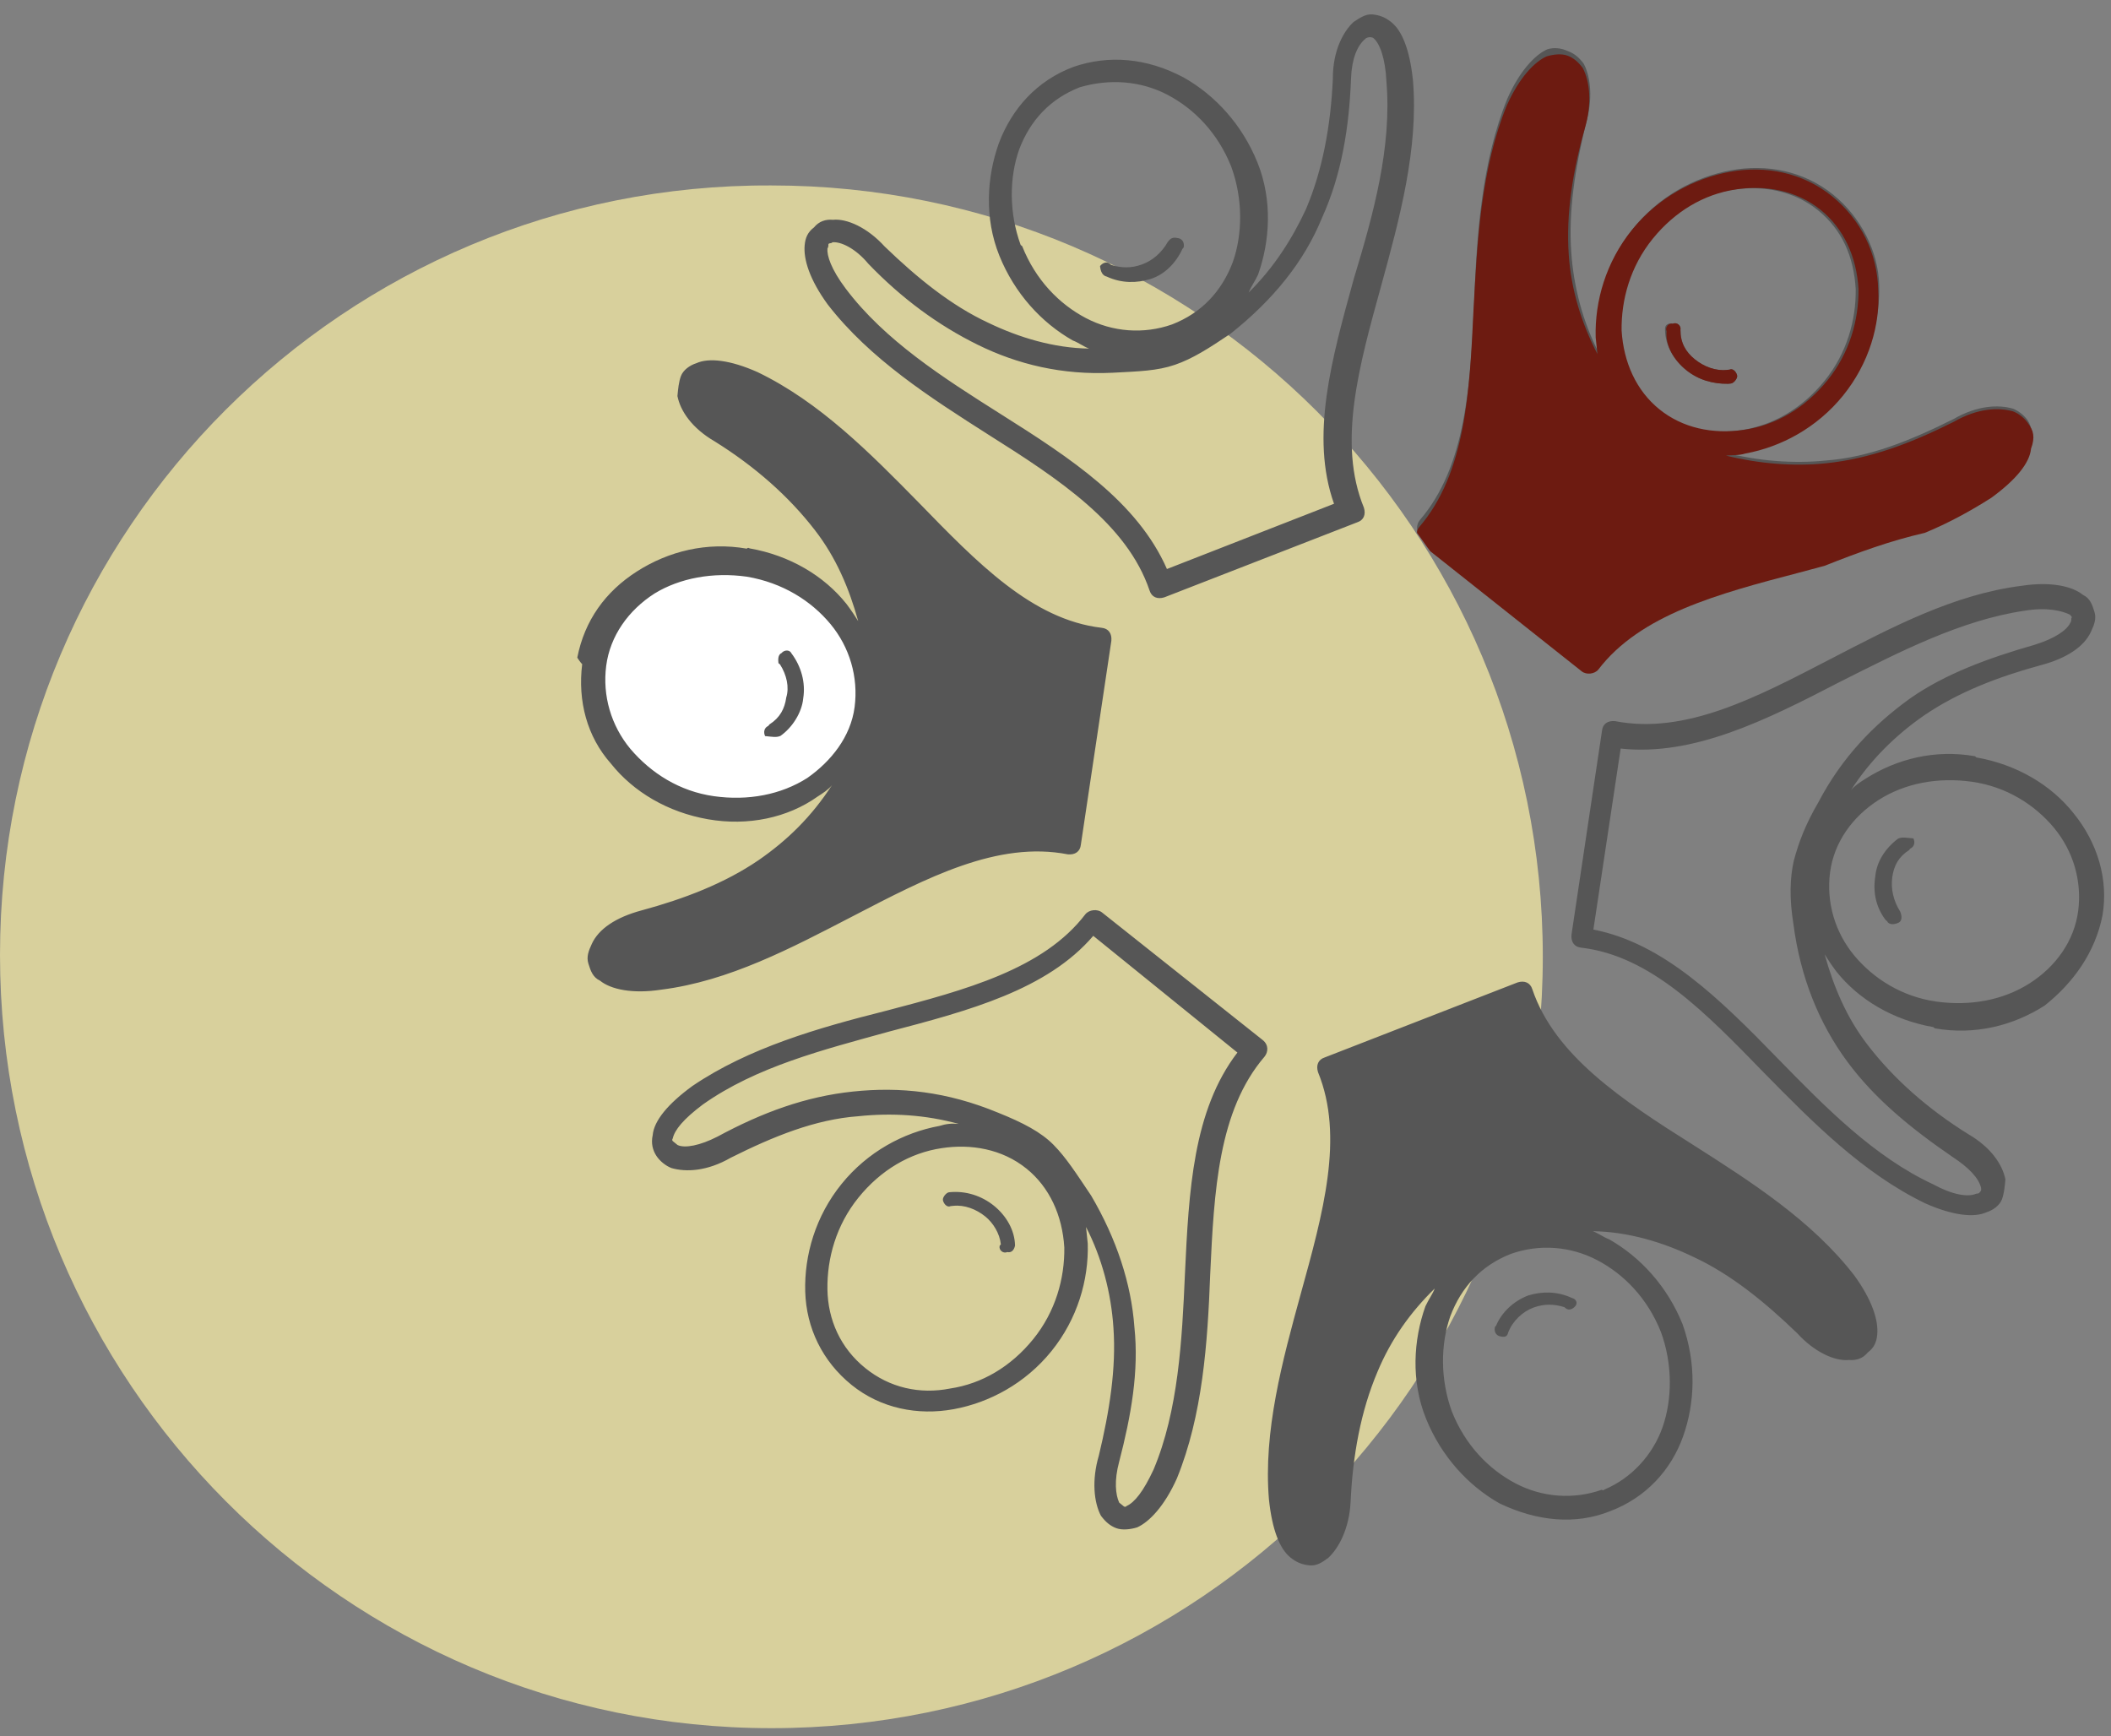 <?xml version="1.0" encoding="utf-8"?>
<!-- Generator: Adobe Illustrator 22.0.0, SVG Export Plug-In . SVG Version: 6.00 Build 0)  -->
<svg version="1.1" xmlns="http://www.w3.org/2000/svg" xmlns:xlink="http://www.w3.org/1999/xlink" x="0px" y="0px" width="107px"
	 height="88px" viewBox="0 0 107 88" style="enable-background:new 0 0 107 88;" xml:space="preserve">
<rect x="0" y="0" width="107" height="88" fill="#808080" stroke="none"/>
<style type="text/css">
	.st0{opacity:0.9;}
	.st1{fill:#E1D89F;}
	.st2{fill:#FFFFFF;}
	.st3{fill:#565656;}
	.st4{clip-path:url(#SVGID_3_);}
	.st5{clip-path:url(#SVGID_4_);}
	.st6{fill:#6D1B11;}
	.st7{clip-path:url(#SVGID_7_);}
	.st8{clip-path:url(#SVGID_8_);}
	.st9{fill:#333333;}
</style>
<g id="Layer_1">
	<g>
		<g>
			<g class="st0">
				<path class="st1" d="M39.1,87.6c21.6,0,39.1-17.5,39.1-39.1c0-21.6-17.5-39.1-39.1-39.1C17.5,9.3,0,26.8,0,48.4
					C0,70,17.5,87.6,39.1,87.6z"/>
			</g>
			<g>
				<path class="st2" d="M37.3,40.6c4,0,7.2-2.7,7.2-6c0-3.3-3.2-6-7.2-6c-4,0-7.2,2.7-7.2,6C30.1,37.9,33.3,40.6,37.3,40.6z"/>
			</g>
			<g transform="rotate(39 68 40)">
				<path class="st3" d="M74,8.5c0,1.8-0.6,3.4-1.7,4.6c-1,1.1-2.4,1.9-4,1.9c-1.5,0-2.9-0.7-4-1.9c-1-1.2-1.7-2.8-1.7-4.6
					c0-1.8,0.6-3.4,1.7-4.6c1-1.1,2.4-1.9,4-1.9s2.9,0.7,4,1.9C73.3,5.1,74,6.7,74,8.5z M54.1,36.9c-3.3-1.7-7.3-1.3-11.5-0.8
					c-3.4,0.4-6.9,0.8-10.1,0h0c-1.2-0.3-1.8-0.7-2-1c0-0.1-0.1-0.2-0.1-0.2c0-0.1,0.1-0.1,0.1-0.2c0.3-0.3,1.1-0.5,2.1-0.3
					c2.4,0.3,4.7,0.2,6.9-0.3c2.2-0.5,4.3-1.5,6.2-3.2c1-0.9,1.7-1.5,2.2-2.3c0.5-0.8,0.8-1.7,1.2-3c0.6-2.7,0.6-5.2-0.1-7.5
					c-0.6-2.3-1.8-4.4-3.3-6.4c-0.6-0.8-0.8-1.5-0.7-2c0-0.1,0.1-0.2,0.1-0.2c0,0,0.1-0.1,0.2-0.1c0.4,0,1.1,0.4,1.9,1.3l0,0h0
					c2.3,2.4,3.7,5.6,5,8.8c1.7,3.9,3.3,7.6,6.4,9.5L54.1,36.9L54.1,36.9z M39,18.2c1.5-0.3,3.2-0.1,4.8,0.8
					c1.5,0.9,2.6,2.3,3.1,3.7c0.5,1.5,0.4,3-0.4,4.4c-0.8,1.3-2.1,2.2-3.6,2.5c-1.5,0.3-3.2,0.1-4.8-0.8c0,0,0,0-0.1,0
					c-1.5-0.9-2.6-2.3-3.1-3.7c-0.5-1.5-0.4-3,0.4-4.4l0,0C36.2,19.4,37.5,18.5,39,18.2L39,18.2z M34.4,20.1
					C34.4,20.1,34.4,20.2,34.4,20.1c-1,1.7-1.1,3.6-0.5,5.4c0.6,1.7,1.8,3.4,3.6,4.4c1.8,1,3.8,1.3,5.6,1c0.3-0.1,0.6-0.1,0.9-0.2
					c-1.4,1.1-3.1,1.8-4.8,2.2c-2,0.5-4.2,0.5-6.5,0.3c-1.3-0.2-2.4,0.1-2.9,0.6c-0.3,0.2-0.5,0.5-0.5,0.9c-0.1,0.4,0,0.7,0.2,1
					c0.4,0.6,1.3,1.2,2.8,1.6c3.4,0.8,7,0.4,10.5,0c4.2-0.5,8.3-0.9,11.3,1c0.3,0.2,0.6,0.1,0.8-0.2c0,0,0,0,0,0l0,0l5.2-9.1
					c0.2-0.3,0.1-0.6-0.2-0.8c0,0,0,0,0,0c-3.1-1.7-4.7-5.4-6.4-9.3c-1.4-3.2-2.9-6.6-5.3-9.1v0c-1.1-1.1-2-1.6-2.7-1.6
					c-0.4,0-0.7,0.1-1,0.3c-0.3,0.2-0.4,0.6-0.5,0.9c-0.1,0.7,0.1,1.8,1,2.9c1.4,1.9,2.5,3.9,3.1,6c0.4,1.6,0.6,3.3,0.4,5.1
					c-0.1-0.3-0.1-0.6-0.2-1c-0.6-1.7-1.8-3.4-3.6-4.4c-1.8-1-3.8-1.3-5.6-1C37,17.4,35.4,18.5,34.4,20.1L34.4,20.1z M37.8,50.6
					L37.8,50.6L37.8,50.6c1.6-0.9,3.3-1.1,4.8-0.8c1.5,0.3,2.8,1.2,3.6,2.5l0,0c0.8,1.3,0.8,2.9,0.4,4.3c-0.5,1.5-1.6,2.8-3.1,3.7
					c0,0,0,0,0,0c-1.5,0.9-3.2,1.1-4.8,0.8c-1.5-0.3-2.8-1.2-3.6-2.5c-0.8-1.3-0.9-2.9-0.4-4.4C35.2,52.8,36.3,51.5,37.8,50.6
					L37.8,50.6z M34.1,59.3c1,1.6,2.5,2.7,4.3,3c1.8,0.4,3.8,0.1,5.6-0.9l0,0c1.8-1,3.1-2.6,3.6-4.4c0.1-0.3,0.2-0.6,0.2-0.9
					c0.2,1.9,0,3.6-0.5,5.3c-0.6,2-1.7,3.9-3,5.7c-0.8,1.1-1.1,2.1-0.9,2.9c0.1,0.4,0.2,0.7,0.5,0.9c0.3,0.2,0.6,0.4,1,0.3
					c0.7,0,1.7-0.5,2.7-1.6c0,0,0,0,0,0c2.4-2.5,3.8-5.8,5.2-9c1.7-3.9,3.3-7.6,6.5-9.3c0.3-0.2,0.4-0.5,0.2-0.8c0,0,0,0,0,0l0,0
					l-5.3-9c-0.2-0.3-0.5-0.4-0.8-0.2c0,0,0,0,0,0l0,0c-3,1.9-7,1.4-11.2,0.9c-3.5-0.4-7.1-0.8-10.5,0l0,0c-1.5,0.4-2.4,1-2.7,1.6
					c-0.2,0.3-0.3,0.7-0.2,1c0.1,0.3,0.3,0.6,0.5,0.9c0.6,0.5,1.6,0.8,2.9,0.6c2.4-0.3,4.7-0.2,6.8,0.3c1.7,0.4,3.2,1.2,4.6,2.2
					c-0.3-0.1-0.6-0.2-1-0.3c-1.8-0.4-3.8-0.1-5.6,0.9c0,0-0.1,0-0.1,0.1c-1.8,1-3,2.6-3.6,4.4c-0.6,1.8-0.5,3.6,0.4,5.3
					C34,59.3,34.1,59.3,34.1,59.3L34.1,59.3z M72.3,53.7c0.1,3.7,2.5,7,5,10.4c2,2.7,4.1,5.6,5,8.7l0,0c0.3,1.2,0.3,1.9,0.1,2.3
					c0,0.1-0.1,0.1-0.1,0.1c-0.1,0-0.2,0-0.3,0c-0.4-0.2-0.9-0.7-1.3-1.6c-1-2.2-2.1-4.2-3.7-5.8c-1.5-1.6-3.5-2.9-5.9-3.8
					c-1.3-0.4-2.2-0.7-3.1-0.8c-0.9-0.1-1.9,0.1-3.2,0.5c-2.7,0.8-4.7,2.1-6.4,3.8c-1.7,1.7-2.9,3.7-3.9,6.1
					c-0.4,0.9-0.9,1.5-1.3,1.6c-0.1,0-0.2,0-0.3,0c-0.1,0-0.1-0.1-0.1-0.1c-0.2-0.4-0.2-1.1,0.1-2.3v0c0.9-3.2,3-6,5-8.8
					c2.5-3.4,4.9-6.7,5-10.3L72.3,53.7z M63.7,76.1c-1-1.2-1.7-2.8-1.7-4.6c0-1.8,0.6-3.4,1.7-4.6c1-1.1,2.4-1.9,4-1.9v0
					c1.5,0,2.9,0.7,4,1.9c1,1.2,1.7,2.8,1.7,4.6c0,1.8-0.6,3.4-1.7,4.6c-1,1.2-2.4,1.9-4,1.9v0C66.1,78,64.7,77.3,63.7,76.1
					L63.7,76.1z M67.7,79.1c1.9,0,3.6-0.9,4.8-2.3c1.2-1.4,2-3.3,2-5.4c0-2.1-0.8-4-2-5.4c-0.2-0.2-0.4-0.4-0.6-0.6
					c1.6,0.7,3.1,1.8,4.3,3.1c1.4,1.5,2.5,3.4,3.5,5.5c0.5,1.2,1.3,2,2,2.3c0.4,0.1,0.7,0.1,1,0c0.3-0.1,0.6-0.4,0.8-0.7
					c0.3-0.6,0.4-1.7,0-3.2c0,0,0,0,0,0c-1-3.3-3.1-6.3-5.2-9.1c-2.5-3.4-4.9-6.7-4.8-10.3c0-0.3-0.2-0.6-0.6-0.6h0l-10.4,0.1
					c-0.3,0-0.6,0.3-0.6,0.6c0,0,0,0,0,0v0c0.1,3.5-2.3,6.8-4.8,10.2c-2.1,2.8-4.2,5.8-5.2,9.1c-0.4,1.5-0.4,2.6,0,3.2
					c0.2,0.4,0.5,0.6,0.8,0.7c0.3,0.1,0.7,0.1,1,0c0.7-0.3,1.5-1,2-2.3c1-2.2,2.1-4.2,3.7-5.7c1.2-1.2,2.6-2.2,4.2-2.9
					c-0.3,0.2-0.5,0.4-0.7,0.7c-1.2,1.4-2,3.3-2,5.4c0,2.1,0.8,4,2,5.4C64.1,78.3,65.8,79.1,67.7,79.1L67.7,79.1z M67.7,79.1
					L67.7,79.1L67.7,79.1z M101.6,59.9C101.6,59.9,101.7,59.9,101.6,59.9c1-1.7,1.1-3.6,0.5-5.3c-0.6-1.7-1.8-3.3-3.6-4.4v0l0,0
					c-1.8-1-3.8-1.3-5.6-1c-0.3,0.1-0.6,0.1-0.9,0.2c1.4-1.1,3.1-1.8,4.8-2.2c2-0.5,4.2-0.5,6.5-0.3c1.3,0.2,2.4-0.1,2.9-0.6
					c0.3-0.2,0.5-0.5,0.5-0.9c0.1-0.4,0-0.7-0.2-1c-0.4-0.6-1.3-1.2-2.8-1.6c-3.4-0.8-7-0.4-10.5,0c-4.2,0.5-8.3,0.9-11.3-1
					c-0.3-0.2-0.6-0.1-0.8,0.2c0,0,0,0,0,0l0,0l-5.2,9.1c-0.2,0.3-0.1,0.6,0.2,0.8c0,0,0,0,0,0c3.1,1.7,4.7,5.4,6.4,9.3
					c1.4,3.2,2.9,6.6,5.3,9.1v0c1.1,1.1,2,1.6,2.7,1.6c0.4,0,0.7-0.1,1-0.3c0.3-0.2,0.4-0.5,0.5-0.9c0.1-0.7-0.1-1.8-0.9-2.9
					c-1.4-1.9-2.5-3.9-3.1-6c-0.5-1.7-0.6-3.4-0.4-5.1c0.1,0.3,0.1,0.6,0.2,1c0.6,1.7,1.8,3.4,3.6,4.4v0l0,0c1.8,1,3.8,1.3,5.6,1
					C99.1,62.6,100.7,61.5,101.6,59.9L101.6,59.9z M97,61.8c-1.5,0.3-3.2,0.1-4.8-0.8c-1.5-0.9-2.6-2.3-3.1-3.7
					c-0.5-1.5-0.4-3,0.4-4.4h0c0.8-1.3,2.1-2.2,3.6-2.5c1.5-0.3,3.2-0.1,4.8,0.8c1.5,0.9,2.6,2.3,3.1,3.7c0.5,1.4,0.4,3-0.3,4.3
					c0,0,0,0.1-0.1,0.1C99.8,60.6,98.5,61.5,97,61.8L97,61.8z M77.7,29.5L77.7,29.5L77.7,29.5z M77.7,29.5c3.1-2,4.8-5.7,6.5-9.6
					c1.4-3.1,2.8-6.3,5-8.7c0,0,0,0,0,0c0.8-0.9,1.5-1.2,1.9-1.3c0.1,0,0.2,0,0.2,0.1c0,0,0.1,0.1,0.1,0.2c0.1,0.4-0.1,1.1-0.7,2
					c-1.4,2-2.6,4-3.2,6.1c-0.6,2.2-0.8,4.5-0.3,7c0.2,1.3,0.5,2.2,0.9,3.1c0.4,0.8,1,1.6,2,2.5c2,1.9,4.2,3.1,6.5,3.7
					c2.3,0.6,4.7,0.6,7.2,0.4c1-0.1,1.7,0,2.1,0.3c0.1,0.1,0.1,0.1,0.1,0.2c0,0.1,0,0.1-0.1,0.2c-0.2,0.4-0.9,0.8-2,1l0,0
					c-3.2,0.8-6.7,0.4-10.1,0c-4.2-0.5-8.2-0.9-11.4,0.8L77.7,29.5z M101.3,25.7c-0.5,1.5-1.6,2.8-3.1,3.7c0,0,0,0,0,0l0,0v0l0,0
					c-1.5,0.9-3.2,1.1-4.7,0.8c-1.5-0.3-2.8-1.2-3.6-2.5l0,0c-0.8-1.3-0.9-2.9-0.4-4.4c0.5-1.5,1.6-2.8,3.1-3.7l0,0l0,0v0l0,0
					c1.5-0.9,3.2-1.1,4.7-0.8c1.5,0.3,2.8,1.2,3.6,2.5l0,0C101.7,22.6,101.8,24.2,101.3,25.7L101.3,25.7z M102,20.7L102,20.7
					c-0.9-1.6-2.5-2.7-4.4-3.1c-1.8-0.4-3.8-0.1-5.6,0.9c0,0-0.1,0-0.1,0c-1.8,1-3,2.6-3.6,4.4c-0.1,0.3-0.2,0.6-0.2,0.9
					c-0.2-1.8,0-3.6,0.5-5.3c0.6-2,1.7-3.9,3-5.7c0.8-1.1,1.1-2.1,0.9-2.9c-0.1-0.4-0.2-0.7-0.5-0.9c-0.3-0.2-0.6-0.4-1-0.3
					c-0.7,0-1.7,0.5-2.7,1.6c0,0,0,0,0,0c-2.4,2.5-3.8,5.8-5.2,9c-1.7,3.9-3.3,7.6-6.5,9.3c-0.3,0.2-0.4,0.5-0.2,0.8c0,0,0,0,0,0
					l0,0l5.3,9c0.2,0.3,0.5,0.4,0.8,0.2l0,0c3-1.9,7-1.4,11.2-0.9c3.5,0.4,7.1,0.8,10.5,0l0,0c1.5-0.4,2.4-1,2.7-1.6
					c0.2-0.3,0.3-0.7,0.2-1c-0.1-0.3-0.3-0.6-0.5-0.9c-0.6-0.5-1.6-0.8-2.9-0.6c-2.4,0.3-4.7,0.2-6.8-0.3c-1.7-0.4-3.2-1.2-4.6-2.2
					c0.3,0.1,0.6,0.2,1,0.3c1.8,0.4,3.8,0.1,5.6-0.9c0,0,0.1,0,0.1,0c1.8-1,3-2.6,3.6-4.4C103,24.3,102.9,22.4,102,20.7L102,20.7z
					 M66.1,11.6c0.5,0.6,1.3,0.9,2.1,0.9c0.8,0,1.5-0.3,2.1-0.8l0,0c0,0,0.1-0.1,0.1-0.1c0.1-0.1,0.1-0.4,0-0.5
					c-0.1-0.1-0.4-0.2-0.5,0c0,0,0,0,0,0l-0.1,0.1v0c-0.4,0.4-1,0.6-1.6,0.6c-0.6,0-1.1-0.2-1.5-0.7c-0.1-0.2-0.4-0.2-0.5,0
					c0,0,0,0,0,0C66,11.2,65.9,11.4,66.1,11.6L66.1,11.6z M42.4,27.3C42.4,27.3,42.5,27.3,42.4,27.3c0.8-0.2,1.4-0.7,1.8-1.3
					c0.4-0.6,0.5-1.4,0.3-2.2l0-0.1c-0.1-0.2-0.3-0.3-0.5-0.2c-0.2,0.1-0.3,0.2-0.3,0.4l0,0.1c0.1,0.6,0,1.2-0.3,1.7
					c-0.3,0.5-0.7,0.8-1.2,1l-0.1,0c-0.2,0-0.3,0.2-0.3,0.4C42,27.3,42.2,27.4,42.4,27.3L42.4,27.3z M44.2,55.8
					c0.2-0.7,0.1-1.6-0.3-2.2c-0.4-0.7-1.1-1.2-1.9-1.4c-0.2-0.1-0.4,0.1-0.4,0.3c0,0,0,0,0,0c-0.1,0.2,0.1,0.4,0.2,0.5
					c0,0,0,0,0.1,0c0.6,0.2,1.1,0.6,1.3,1.1c0.3,0.5,0.4,1,0.2,1.6l0,0.1c-0.1,0.2,0,0.4,0.2,0.5c0,0,0,0,0,0
					C43.9,56.1,44.1,56,44.2,55.8C44.2,55.8,44.2,55.8,44.2,55.8L44.2,55.8z M69.7,68.4c-0.5-0.6-1.3-0.9-2.1-0.9
					c-0.8,0-1.6,0.3-2.2,0.9c-0.1,0.1-0.1,0.4,0,0.5c0.1,0.1,0.4,0.2,0.5,0c0,0,0.1-0.1,0.1-0.1c0.4-0.4,1-0.6,1.6-0.6
					c0.5,0,1.1,0.2,1.5,0.6l0,0.1c0.1,0.2,0.4,0.2,0.5,0c0,0,0,0,0,0C69.8,68.8,69.8,68.6,69.7,68.4L69.7,68.4z M93.3,52.7
					C93.3,52.7,93.3,52.7,93.3,52.7c-0.8,0.2-1.4,0.7-1.8,1.3c-0.4,0.7-0.5,1.5-0.3,2.2l0,0.1c0.1,0.2,0.3,0.3,0.5,0.2
					c0.2-0.1,0.3-0.2,0.2-0.4c-0.2-0.6-0.1-1.3,0.2-1.8c0.3-0.5,0.7-0.8,1.2-1l0.1,0c0.2,0,0.3-0.2,0.3-0.4
					C93.7,52.7,93.5,52.6,93.3,52.7L93.3,52.7z M91.5,24.2L91.5,24.2c-0.2,0.8-0.1,1.6,0.3,2.2c0.4,0.7,1,1.2,1.8,1.4
					c0,0,0.1,0,0.1,0c0.2,0.1,0.4-0.1,0.5-0.3c0.1-0.2-0.1-0.4-0.3-0.5c-0.6-0.2-1.1-0.6-1.4-1.1c-0.3-0.5-0.4-1-0.2-1.6l0-0.1
					c0.1-0.2,0-0.4-0.2-0.5C91.8,23.9,91.6,24,91.5,24.2C91.5,24.2,91.5,24.2,91.5,24.2L91.5,24.2z M68.4,0.9
					c-1.9,0-3.6,0.9-4.8,2.3c-1.2,1.4-2,3.3-2,5.4c0,2.1,0.8,4,2,5.4c0.2,0.2,0.4,0.4,0.6,0.6c-1.6-0.7-3.1-1.8-4.3-3.1
					c-1.4-1.5-2.5-3.4-3.5-5.5c-0.5-1.2-1.3-2-2-2.3c-0.4-0.1-0.7-0.1-1,0C53,3.8,52.7,4,52.5,4.3c-0.3,0.6-0.4,1.7,0,3.2l0,0
					c1,3.3,3.1,6.3,5.2,9.1c2.5,3.4,4.9,6.7,4.8,10.3c0,0.3,0.2,0.6,0.6,0.6h0l10.4-0.1c0.3,0,0.6-0.3,0.6-0.6v0
					c-0.1-3.5,2.3-6.8,4.8-10.2c2.1-2.8,4.2-5.8,5.2-9.1c0.4-1.5,0.4-2.6,0-3.2c-0.2-0.3-0.5-0.6-0.8-0.7c-0.3-0.1-0.7-0.1-1,0
					c-0.7,0.3-1.5,1-2,2.3c-1,2.2-2.1,4.2-3.7,5.7c-1.2,1.2-2.7,2.2-4.2,2.9c0.2-0.2,0.5-0.4,0.7-0.7c1.2-1.4,2-3.3,2-5.4
					c0-2.1-0.8-4-2-5.4C72,1.7,70.2,0.9,68.4,0.9L68.4,0.9z"/>
			</g>
			<g>
				<g>
					<defs>
						<polygon id="SVGID_1_" points="40.5,-32.5 41.3,-31.8 39.8,-31.7 						"/>
					</defs>
					<defs>
						<polygon id="SVGID_2_" points="40.2,-35.3 39.4,-35.9 40.8,-36.1 						"/>
					</defs>
					<clipPath id="SVGID_3_">
						<use xlink:href="#SVGID_1_"  style="overflow:visible;"/>
					</clipPath>
					<clipPath id="SVGID_4_" class="st4">
						<use xlink:href="#SVGID_2_"  style="overflow:visible;"/>
					</clipPath>
					<g transform="rotate(39 68 40)" class="st5">
						<path class="st6" d="M74,8.5c0,1.8-0.6,3.4-1.7,4.6c-1,1.1-2.4,1.9-4,1.9c-1.5,0-2.9-0.7-4-1.9c-1-1.2-1.7-2.8-1.7-4.6
							c0-1.8,0.6-3.4,1.7-4.6c1-1.1,2.4-1.9,4-1.9s2.9,0.7,4,1.9C73.3,5.1,74,6.7,74,8.5z M54.1,36.9c-3.3-1.7-7.3-1.3-11.5-0.8
							c-3.4,0.4-6.9,0.8-10.1,0h0c-1.2-0.3-1.8-0.7-2-1c0-0.1-0.1-0.2-0.1-0.2c0-0.1,0.1-0.1,0.1-0.2c0.3-0.3,1.1-0.5,2.1-0.3
							c2.4,0.3,4.7,0.2,6.9-0.3c2.2-0.5,4.3-1.5,6.2-3.2c1-0.9,1.7-1.5,2.2-2.3c0.5-0.8,0.8-1.7,1.2-3c0.6-2.7,0.6-5.2-0.1-7.5
							c-0.6-2.3-1.8-4.4-3.3-6.4c-0.6-0.8-0.8-1.5-0.7-2c0-0.1,0.1-0.2,0.1-0.2c0,0,0.1-0.1,0.2-0.1c0.4,0,1.1,0.4,1.9,1.3l0,0h0
							c2.3,2.4,3.7,5.6,5,8.8c1.7,3.9,3.3,7.6,6.4,9.5L54.1,36.9L54.1,36.9z M39,18.2c1.5-0.3,3.2-0.1,4.8,0.8
							c1.5,0.9,2.6,2.3,3.1,3.7c0.5,1.5,0.4,3-0.4,4.4c-0.8,1.3-2.1,2.2-3.6,2.5c-1.5,0.3-3.2,0.1-4.8-0.8c0,0,0,0-0.1,0
							c-1.5-0.9-2.6-2.3-3.1-3.7c-0.5-1.5-0.4-3,0.4-4.4l0,0C36.2,19.4,37.5,18.5,39,18.2L39,18.2z M34.4,20.1
							C34.4,20.1,34.4,20.2,34.4,20.1c-1,1.7-1.1,3.6-0.5,5.4c0.6,1.7,1.8,3.4,3.6,4.4c1.8,1,3.8,1.3,5.6,1c0.3-0.1,0.6-0.1,0.9-0.2
							c-1.4,1.1-3.1,1.8-4.8,2.2c-2,0.5-4.2,0.5-6.5,0.3c-1.3-0.2-2.4,0.1-2.9,0.6c-0.3,0.2-0.5,0.5-0.5,0.9c-0.1,0.4,0,0.7,0.2,1
							c0.4,0.6,1.3,1.2,2.8,1.6c3.4,0.8,7,0.4,10.5,0c4.2-0.5,8.3-0.9,11.3,1c0.3,0.2,0.6,0.1,0.8-0.2c0,0,0,0,0,0l0,0l5.2-9.1
							c0.2-0.3,0.1-0.6-0.2-0.8c0,0,0,0,0,0c-3.1-1.7-4.7-5.4-6.4-9.3c-1.4-3.2-2.9-6.6-5.3-9.1v0c-1.1-1.1-2-1.6-2.7-1.6
							c-0.4,0-0.7,0.1-1,0.3c-0.3,0.2-0.4,0.6-0.5,0.9c-0.1,0.7,0.1,1.8,1,2.9c1.4,1.9,2.5,3.9,3.1,6c0.4,1.6,0.6,3.3,0.4,5.1
							c-0.1-0.3-0.1-0.6-0.2-1c-0.6-1.7-1.8-3.4-3.6-4.4c-1.8-1-3.8-1.3-5.6-1C37,17.4,35.4,18.5,34.4,20.1L34.4,20.1z M37.8,50.6
							L37.8,50.6L37.8,50.6c1.6-0.9,3.3-1.1,4.8-0.8c1.5,0.3,2.8,1.2,3.6,2.5l0,0c0.8,1.3,0.8,2.9,0.4,4.3c-0.5,1.5-1.6,2.8-3.1,3.7
							c0,0,0,0,0,0c-1.5,0.9-3.2,1.1-4.8,0.8c-1.5-0.3-2.8-1.2-3.6-2.5c-0.8-1.3-0.9-2.9-0.4-4.4C35.2,52.8,36.3,51.5,37.8,50.6
							L37.8,50.6z M34.1,59.3c1,1.6,2.5,2.7,4.3,3c1.8,0.4,3.8,0.1,5.6-0.9l0,0c1.8-1,3.1-2.6,3.6-4.4c0.1-0.3,0.2-0.6,0.2-0.9
							c0.2,1.9,0,3.6-0.5,5.3c-0.6,2-1.7,3.9-3,5.7c-0.8,1.1-1.1,2.1-0.9,2.9c0.1,0.4,0.2,0.7,0.5,0.9c0.3,0.2,0.6,0.4,1,0.3
							c0.7,0,1.7-0.5,2.7-1.6c0,0,0,0,0,0c2.4-2.5,3.8-5.8,5.2-9c1.7-3.9,3.3-7.6,6.5-9.3c0.3-0.2,0.4-0.5,0.2-0.8c0,0,0,0,0,0l0,0
							l-5.3-9c-0.2-0.3-0.5-0.4-0.8-0.2c0,0,0,0,0,0l0,0c-3,1.9-7,1.4-11.2,0.9c-3.5-0.4-7.1-0.8-10.5,0l0,0c-1.5,0.4-2.4,1-2.7,1.6
							c-0.2,0.3-0.3,0.7-0.2,1c0.1,0.3,0.3,0.6,0.5,0.9c0.6,0.5,1.6,0.8,2.9,0.6c2.4-0.3,4.7-0.2,6.8,0.3c1.7,0.4,3.2,1.2,4.6,2.2
							c-0.3-0.1-0.6-0.2-1-0.3c-1.8-0.4-3.8-0.1-5.6,0.9c0,0-0.1,0-0.1,0.1c-1.8,1-3,2.6-3.6,4.4c-0.6,1.8-0.5,3.6,0.4,5.3
							C34,59.3,34.1,59.3,34.1,59.3L34.1,59.3z M72.3,53.7c0.1,3.7,2.5,7,5,10.4c2,2.7,4.1,5.6,5,8.7l0,0c0.3,1.2,0.3,1.9,0.1,2.3
							c0,0.1-0.1,0.1-0.1,0.1c-0.1,0-0.2,0-0.3,0c-0.4-0.2-0.9-0.7-1.3-1.6c-1-2.2-2.1-4.2-3.7-5.8c-1.5-1.6-3.5-2.9-5.9-3.8
							c-1.3-0.4-2.2-0.7-3.1-0.8c-0.9-0.1-1.9,0.1-3.2,0.5c-2.7,0.8-4.7,2.1-6.4,3.8c-1.7,1.7-2.9,3.7-3.9,6.1
							c-0.4,0.9-0.9,1.5-1.3,1.6c-0.1,0-0.2,0-0.3,0c-0.1,0-0.1-0.1-0.1-0.1c-0.2-0.4-0.2-1.1,0.1-2.3v0c0.9-3.2,3-6,5-8.8
							c2.5-3.4,4.9-6.7,5-10.3L72.3,53.7z M63.7,76.1c-1-1.2-1.7-2.8-1.7-4.6c0-1.8,0.6-3.4,1.7-4.6c1-1.1,2.4-1.9,4-1.9v0
							c1.5,0,2.9,0.7,4,1.9c1,1.2,1.7,2.8,1.7,4.6c0,1.8-0.6,3.4-1.7,4.6c-1,1.2-2.4,1.9-4,1.9v0C66.1,78,64.7,77.3,63.7,76.1
							L63.7,76.1z M67.7,79.1c1.9,0,3.6-0.9,4.8-2.3c1.2-1.4,2-3.3,2-5.4c0-2.1-0.8-4-2-5.4c-0.2-0.2-0.4-0.4-0.6-0.6
							c1.6,0.7,3.1,1.8,4.3,3.1c1.4,1.5,2.5,3.4,3.5,5.5c0.5,1.2,1.3,2,2,2.3c0.4,0.1,0.7,0.1,1,0c0.3-0.1,0.6-0.4,0.8-0.7
							c0.3-0.6,0.4-1.7,0-3.2c0,0,0,0,0,0c-1-3.3-3.1-6.3-5.2-9.1c-2.5-3.4-4.9-6.7-4.8-10.3c0-0.3-0.2-0.6-0.6-0.6h0l-10.4,0.1
							c-0.3,0-0.6,0.3-0.6,0.6c0,0,0,0,0,0v0c0.1,3.5-2.3,6.8-4.8,10.2c-2.1,2.8-4.2,5.8-5.2,9.1c-0.4,1.5-0.4,2.6,0,3.2
							c0.2,0.4,0.5,0.6,0.8,0.7c0.3,0.1,0.7,0.1,1,0c0.7-0.3,1.5-1,2-2.3c1-2.2,2.1-4.2,3.7-5.7c1.2-1.2,2.6-2.2,4.2-2.9
							c-0.3,0.2-0.5,0.4-0.7,0.7c-1.2,1.4-2,3.3-2,5.4c0,2.1,0.8,4,2,5.4C64.1,78.3,65.8,79.1,67.7,79.1L67.7,79.1z M67.7,79.1
							L67.7,79.1L67.7,79.1z M101.6,59.9C101.6,59.9,101.7,59.9,101.6,59.9c1-1.7,1.1-3.6,0.5-5.3c-0.6-1.7-1.8-3.3-3.6-4.4v0l0,0
							c-1.8-1-3.8-1.3-5.6-1c-0.3,0.1-0.6,0.1-0.9,0.2c1.4-1.1,3.1-1.8,4.8-2.2c2-0.5,4.2-0.5,6.5-0.3c1.3,0.2,2.4-0.1,2.9-0.6
							c0.3-0.2,0.5-0.5,0.5-0.9c0.1-0.4,0-0.7-0.2-1c-0.4-0.6-1.3-1.2-2.8-1.6c-3.4-0.8-7-0.4-10.5,0c-4.2,0.5-8.3,0.9-11.3-1
							c-0.3-0.2-0.6-0.1-0.8,0.2c0,0,0,0,0,0l0,0l-5.2,9.1c-0.2,0.3-0.1,0.6,0.2,0.8c0,0,0,0,0,0c3.1,1.7,4.7,5.4,6.4,9.3
							c1.4,3.2,2.9,6.6,5.3,9.1v0c1.1,1.1,2,1.6,2.7,1.6c0.4,0,0.7-0.1,1-0.3c0.3-0.2,0.4-0.5,0.5-0.9c0.1-0.7-0.1-1.8-0.9-2.9
							c-1.4-1.9-2.5-3.9-3.1-6c-0.5-1.7-0.6-3.4-0.4-5.1c0.1,0.3,0.1,0.6,0.2,1c0.6,1.7,1.8,3.4,3.6,4.4v0l0,0c1.8,1,3.8,1.3,5.6,1
							C99.1,62.6,100.7,61.5,101.6,59.9L101.6,59.9z M97,61.8c-1.5,0.3-3.2,0.1-4.8-0.8c-1.5-0.9-2.6-2.3-3.1-3.7
							c-0.5-1.5-0.4-3,0.4-4.4h0c0.8-1.3,2.1-2.2,3.6-2.5c1.5-0.3,3.2-0.1,4.8,0.8c1.5,0.9,2.6,2.3,3.1,3.7c0.5,1.4,0.4,3-0.3,4.3
							c0,0,0,0.1-0.1,0.1C99.8,60.6,98.5,61.5,97,61.8L97,61.8z M77.7,29.5L77.7,29.5L77.7,29.5z M77.7,29.5c3.1-2,4.8-5.7,6.5-9.6
							c1.4-3.1,2.8-6.3,5-8.7c0,0,0,0,0,0c0.8-0.9,1.5-1.2,1.9-1.3c0.1,0,0.2,0,0.2,0.1c0,0,0.1,0.1,0.1,0.2c0.1,0.4-0.1,1.1-0.7,2
							c-1.4,2-2.6,4-3.2,6.1c-0.6,2.2-0.8,4.5-0.3,7c0.2,1.3,0.5,2.2,0.9,3.1c0.4,0.8,1,1.6,2,2.5c2,1.9,4.2,3.1,6.5,3.7
							c2.3,0.6,4.7,0.6,7.2,0.4c1-0.1,1.7,0,2.1,0.3c0.1,0.1,0.1,0.1,0.1,0.2c0,0.1,0,0.1-0.1,0.2c-0.2,0.4-0.9,0.8-2,1l0,0
							c-3.2,0.8-6.7,0.4-10.1,0c-4.2-0.5-8.2-0.9-11.4,0.8L77.7,29.5z M101.3,25.7c-0.5,1.5-1.6,2.8-3.1,3.7c0,0,0,0,0,0l0,0v0l0,0
							c-1.5,0.9-3.2,1.1-4.7,0.8c-1.5-0.3-2.8-1.2-3.6-2.5l0,0c-0.8-1.3-0.9-2.9-0.4-4.4c0.5-1.5,1.6-2.8,3.1-3.7l0,0l0,0v0l0,0
							c1.5-0.9,3.2-1.1,4.7-0.8c1.5,0.3,2.8,1.2,3.6,2.5l0,0C101.7,22.6,101.8,24.2,101.3,25.7L101.3,25.7z M102,20.7L102,20.7
							c-0.9-1.6-2.5-2.7-4.4-3.1c-1.8-0.4-3.8-0.1-5.6,0.9c0,0-0.1,0-0.1,0c-1.8,1-3,2.6-3.6,4.4c-0.1,0.3-0.2,0.6-0.2,0.9
							c-0.2-1.8,0-3.6,0.5-5.3c0.6-2,1.7-3.9,3-5.7c0.8-1.1,1.1-2.1,0.9-2.9c-0.1-0.4-0.2-0.7-0.5-0.9c-0.3-0.2-0.6-0.4-1-0.3
							c-0.7,0-1.7,0.5-2.7,1.6c0,0,0,0,0,0c-2.4,2.5-3.8,5.8-5.2,9c-1.7,3.9-3.3,7.6-6.5,9.3c-0.3,0.2-0.4,0.5-0.2,0.8c0,0,0,0,0,0
							l0,0l5.3,9c0.2,0.3,0.5,0.4,0.8,0.2l0,0c3-1.9,7-1.4,11.2-0.9c3.5,0.4,7.1,0.8,10.5,0l0,0c1.5-0.4,2.4-1,2.7-1.6
							c0.2-0.3,0.3-0.7,0.2-1c-0.1-0.3-0.3-0.6-0.5-0.9c-0.6-0.5-1.6-0.8-2.9-0.6c-2.4,0.3-4.7,0.2-6.8-0.3
							c-1.7-0.4-3.2-1.2-4.6-2.2c0.3,0.1,0.6,0.2,1,0.3c1.8,0.4,3.8,0.1,5.6-0.9c0,0,0.1,0,0.1,0c1.8-1,3-2.6,3.6-4.4
							C103,24.3,102.9,22.4,102,20.7L102,20.7z M66.1,11.6c0.5,0.6,1.3,0.9,2.1,0.9c0.8,0,1.5-0.3,2.1-0.8l0,0c0,0,0.1-0.1,0.1-0.1
							c0.1-0.1,0.1-0.4,0-0.5c-0.1-0.1-0.4-0.2-0.5,0c0,0,0,0,0,0l-0.1,0.1v0c-0.4,0.4-1,0.6-1.6,0.6c-0.6,0-1.1-0.2-1.5-0.7
							c-0.1-0.2-0.4-0.2-0.5,0c0,0,0,0,0,0C66,11.2,65.9,11.4,66.1,11.6L66.1,11.6z M42.4,27.3C42.4,27.3,42.5,27.3,42.4,27.3
							c0.8-0.2,1.4-0.7,1.8-1.3c0.4-0.6,0.5-1.4,0.3-2.2l0-0.1c-0.1-0.2-0.3-0.3-0.5-0.2c-0.2,0.1-0.3,0.2-0.3,0.4l0,0.1
							c0.1,0.6,0,1.2-0.3,1.7c-0.3,0.5-0.7,0.8-1.2,1l-0.1,0c-0.2,0-0.3,0.2-0.3,0.4C42,27.3,42.2,27.4,42.4,27.3L42.4,27.3z
							 M44.2,55.8c0.2-0.7,0.1-1.6-0.3-2.2c-0.4-0.7-1.1-1.2-1.9-1.4c-0.2-0.1-0.4,0.1-0.4,0.3c0,0,0,0,0,0
							c-0.1,0.2,0.1,0.4,0.2,0.5c0,0,0,0,0.1,0c0.6,0.2,1.1,0.6,1.3,1.1c0.3,0.5,0.4,1,0.2,1.6l0,0.1c-0.1,0.2,0,0.4,0.2,0.5
							c0,0,0,0,0,0C43.9,56.1,44.1,56,44.2,55.8C44.2,55.8,44.2,55.8,44.2,55.8L44.2,55.8z M69.7,68.4c-0.5-0.6-1.3-0.9-2.1-0.9
							c-0.8,0-1.6,0.3-2.2,0.9c-0.1,0.1-0.1,0.4,0,0.5c0.1,0.1,0.4,0.2,0.5,0c0,0,0.1-0.1,0.1-0.1c0.4-0.4,1-0.6,1.6-0.6
							c0.5,0,1.1,0.2,1.5,0.6l0,0.1c0.1,0.2,0.4,0.2,0.5,0c0,0,0,0,0,0C69.8,68.8,69.8,68.6,69.7,68.4L69.7,68.4z M93.3,52.7
							C93.3,52.7,93.3,52.7,93.3,52.7c-0.8,0.2-1.4,0.7-1.8,1.3c-0.4,0.7-0.5,1.5-0.3,2.2l0,0.1c0.1,0.2,0.3,0.3,0.5,0.2
							c0.2-0.1,0.3-0.2,0.2-0.4c-0.2-0.6-0.1-1.3,0.2-1.8c0.3-0.5,0.7-0.8,1.2-1l0.1,0c0.2,0,0.3-0.2,0.3-0.4
							C93.7,52.7,93.5,52.6,93.3,52.7L93.3,52.7z M91.5,24.2L91.5,24.2c-0.2,0.8-0.1,1.6,0.3,2.2c0.4,0.7,1,1.2,1.8,1.4
							c0,0,0.1,0,0.1,0c0.2,0.1,0.4-0.1,0.5-0.3c0.1-0.2-0.1-0.4-0.3-0.5c-0.6-0.2-1.1-0.6-1.4-1.1c-0.3-0.5-0.4-1-0.2-1.6l0-0.1
							c0.1-0.2,0-0.4-0.2-0.5C91.8,23.9,91.6,24,91.5,24.2C91.5,24.2,91.5,24.2,91.5,24.2L91.5,24.2z M68.4,0.9
							c-1.9,0-3.6,0.9-4.8,2.3c-1.2,1.4-2,3.3-2,5.4c0,2.1,0.8,4,2,5.4c0.2,0.2,0.4,0.4,0.6,0.6c-1.6-0.7-3.1-1.8-4.3-3.1
							c-1.4-1.5-2.5-3.4-3.5-5.5c-0.5-1.2-1.3-2-2-2.3c-0.4-0.1-0.7-0.1-1,0C53,3.8,52.7,4,52.5,4.3c-0.3,0.6-0.4,1.7,0,3.2l0,0
							c1,3.3,3.1,6.3,5.2,9.1c2.5,3.4,4.9,6.7,4.8,10.3c0,0.3,0.2,0.6,0.6,0.6h0l10.4-0.1c0.3,0,0.6-0.3,0.6-0.6v0
							c-0.1-3.5,2.3-6.8,4.8-10.2c2.1-2.8,4.2-5.8,5.2-9.1c0.4-1.5,0.4-2.6,0-3.2c-0.2-0.3-0.5-0.6-0.8-0.7c-0.3-0.1-0.7-0.1-1,0
							c-0.7,0.3-1.5,1-2,2.3c-1,2.2-2.1,4.2-3.7,5.7c-1.2,1.2-2.7,2.2-4.2,2.9c0.2-0.2,0.5-0.4,0.7-0.7c1.2-1.4,2-3.3,2-5.4
							c0-2.1-0.8-4-2-5.4C72,1.7,70.2,0.9,68.4,0.9L68.4,0.9z"/>
					</g>
				</g>
			</g>
		</g>
	</g>
</g>
<g id="Layer_2">
	<g>
		<g transform="rotate(39 68 40)">
			<path class="st6" d="M68.2,12.5c0.8,0,1.5-0.3,2.1-0.8l0,0c0,0,0.1-0.1,0.1-0.1c0.1-0.1,0.1-0.4,0-0.5c-0.1-0.1-0.4-0.2-0.5,0
				c0,0,0,0,0,0l-0.1,0.1l0,0c-0.4,0.4-1,0.6-1.6,0.6c-0.6,0-1.1-0.2-1.5-0.7c-0.1-0.2-0.4-0.2-0.5,0c0,0,0,0,0,0
				c-0.2,0.1-0.2,0.4,0,0.5l0,0C66.6,12.2,67.4,12.5,68.2,12.5z"/>
			<path class="st6" d="M83.4,3.7c-0.3-0.1-0.7-0.1-1,0c-0.7,0.3-1.5,1-2,2.3c-1,2.2-2.1,4.1-3.7,5.7c-1.2,1.2-2.7,2.2-4.2,2.9
				c0.2-0.2,0.5-0.4,0.7-0.7c1.2-1.4,2-3.3,2-5.4c0-2.1-0.8-4-2-5.3c-1.2-1.4-2.9-2.2-4.8-2.2l0,0c-1.9,0-3.6,0.9-4.8,2.3
				c-1.2,1.4-2,3.3-2,5.4c0,2.1,0.8,4,2,5.4c0.2,0.2,0.4,0.4,0.6,0.6c-1.6-0.7-3.1-1.7-4.3-3c-1.4-1.5-2.5-3.4-3.4-5.5
				c-0.5-1.2-1.3-2-2-2.3c-0.4-0.1-0.7-0.1-1,0c-0.3,0.1-0.6,0.4-0.8,0.7c-0.3,0.6-0.4,1.7,0,3.2l0,0c1,3.3,3.1,6.2,5.2,9.1
				c2.5,3.4,4.9,6.7,4.8,10.3c0,0.1,0,0.2,0.1,0.3c0.4,0.1,0.7,0.2,1.1,0.3l9.8-0.1c0.3,0,0.6-0.3,0.6-0.6l0,0
				c-0.1-3.5,2.3-6.8,4.8-10.2c0.3-0.4,0.5-0.7,0.8-1.1c0.9-1.6,1.8-3.1,2.9-4.5c0.6-1.1,1.1-2.3,1.5-3.5c0.4-1.5,0.4-2.6,0-3.2
				C84.1,4,83.8,3.8,83.4,3.7z M68.4,14.9c-1.5,0-2.9-0.7-4-1.9c-1-1.2-1.7-2.8-1.7-4.6c0-1.8,0.6-3.4,1.7-4.6c1-1.1,2.4-1.9,4-1.9
				c1.5,0,2.9,0.7,4,1.9c1,1.2,1.7,2.8,1.7,4.6c0,1.8-0.6,3.4-1.7,4.6C71.3,14.2,69.9,14.9,68.4,14.9z"/>
		</g>
		<g>
			<g>
				<defs>
					<polygon id="SVGID_5_" points="40.5,-32.3 41.3,-31.7 39.8,-31.6 					"/>
				</defs>
				<defs>
					<polygon id="SVGID_6_" points="40.2,-35.1 39.4,-35.8 40.8,-35.9 					"/>
				</defs>
				<use xlink:href="#SVGID_5_"  style="overflow:visible;fill:#333333;"/>
				<use xlink:href="#SVGID_6_"  style="overflow:visible;fill:#333333;"/>
				<clipPath id="SVGID_7_">
					<use xlink:href="#SVGID_5_"  style="overflow:visible;"/>
				</clipPath>
				<clipPath id="SVGID_8_" class="st7">
					<use xlink:href="#SVGID_6_"  style="overflow:visible;"/>
				</clipPath>
				<g transform="rotate(39 68 40)" class="st8">
					<path class="st9" d="M68.2,12.5c0.8,0,1.5-0.3,2.1-0.8l0,0c0,0,0.1-0.1,0.1-0.1c0.1-0.1,0.1-0.4,0-0.5c-0.1-0.1-0.4-0.2-0.5,0
						c0,0,0,0,0,0l-0.1,0.1l0,0c-0.4,0.4-1,0.6-1.6,0.6c-0.6,0-1.1-0.2-1.5-0.7c-0.1-0.2-0.4-0.2-0.5,0c0,0,0,0,0,0
						c-0.2,0.1-0.2,0.4,0,0.5l0,0C66.6,12.2,67.4,12.5,68.2,12.5z"/>
					<path class="st9" d="M83.4,3.7c-0.3-0.1-0.7-0.1-1,0c-0.7,0.3-1.5,1-2,2.3c-1,2.2-2.1,4.1-3.7,5.7c-1.2,1.2-2.7,2.2-4.2,2.9
						c0.2-0.2,0.5-0.4,0.7-0.7c1.2-1.4,2-3.3,2-5.4c0-2.1-0.8-4-2-5.3c-1.2-1.4-2.9-2.2-4.8-2.2l0,0c-1.9,0-3.6,0.9-4.8,2.3
						c-1.2,1.4-2,3.3-2,5.4c0,2.1,0.8,4,2,5.4c0.2,0.2,0.4,0.4,0.6,0.6c-1.6-0.7-3.1-1.7-4.3-3c-1.4-1.5-2.5-3.4-3.4-5.5
						c-0.5-1.2-1.3-2-2-2.3c-0.4-0.1-0.7-0.1-1,0c-0.3,0.1-0.6,0.4-0.8,0.7c-0.3,0.6-0.4,1.7,0,3.2l0,0c1,3.3,3.1,6.2,5.2,9.1
						c2.5,3.4,4.9,6.7,4.8,10.3c0,0.1,0,0.2,0.1,0.3c0.4,0.1,0.7,0.2,1.1,0.3l9.8-0.1c0.3,0,0.6-0.3,0.6-0.6l0,0
						c-0.1-3.5,2.3-6.8,4.8-10.2c0.3-0.4,0.5-0.7,0.8-1.1c0.9-1.6,1.8-3.1,2.9-4.5c0.6-1.1,1.1-2.3,1.5-3.5c0.4-1.5,0.4-2.6,0-3.2
						C84.1,4,83.8,3.8,83.4,3.7z M68.4,14.9c-1.5,0-2.9-0.7-4-1.9c-1-1.2-1.7-2.8-1.7-4.6c0-1.8,0.6-3.4,1.7-4.6
						c1-1.1,2.4-1.9,4-1.9c1.5,0,2.9,0.7,4,1.9c1,1.2,1.7,2.8,1.7,4.6c0,1.8-0.6,3.4-1.7,4.6C71.3,14.2,69.9,14.9,68.4,14.9z"/>
				</g>
			</g>
		</g>
	</g>
</g>
</svg>

